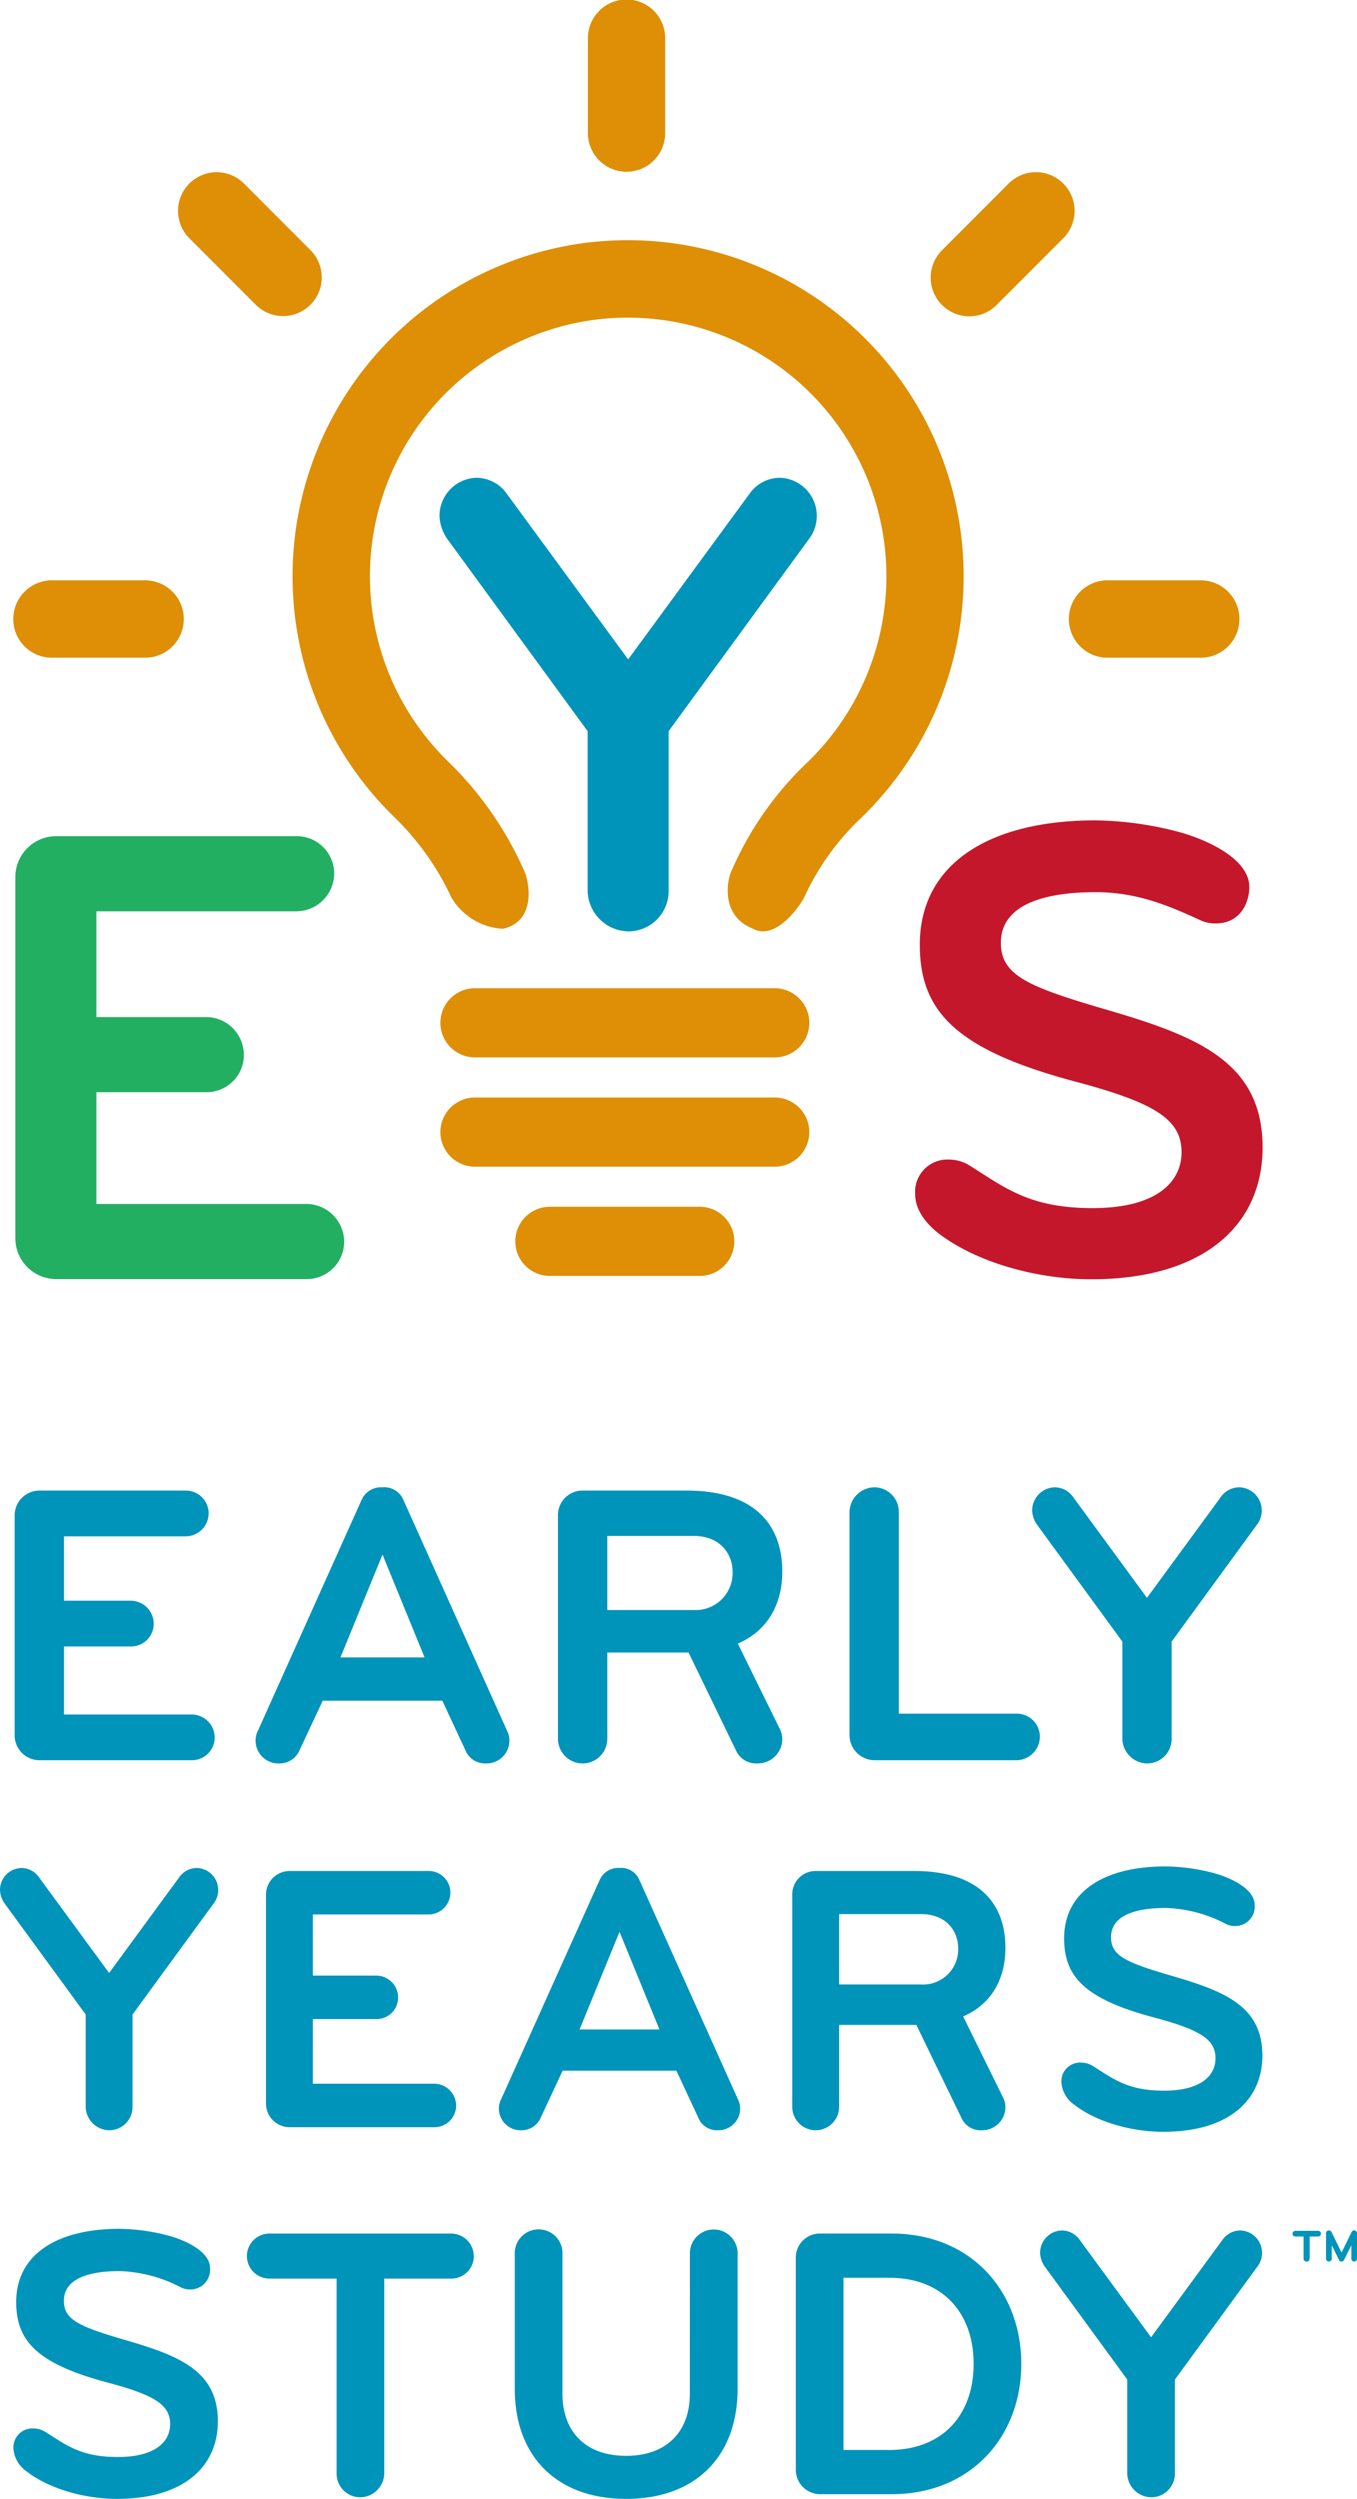 <svg xmlns="http://www.w3.org/2000/svg" width="170.5" height="313.909" viewBox="0 0 170.5 313.909"><defs><style>.a{fill:#de8f05;}.b{fill:#0094ba;}.c{fill:#22af61;}.d{fill:#c4172b;}</style></defs><g transform="translate(1.603)"><path class="a" d="M62.9,17.016a43.647,43.647,0,0,0-4.786.264A42.223,42.223,0,0,0,33.538,89.515a34.091,34.091,0,0,1,7.17,10.112,8.031,8.031,0,0,0,6.454,3.894c4.291-.973,3.236-5.986,2.75-7.1a43.744,43.744,0,0,0-9.606-13.888,32.491,32.491,0,0,1,18.878-55.58,33.445,33.445,0,0,1,3.716-.207A32.486,32.486,0,0,1,85.283,82.738a41.641,41.641,0,0,0-9.486,13.7c-.418.975-1.351,5.472,2.8,7.078,2.778,1.532,5.885-2.784,6.5-4.114a31.9,31.9,0,0,1,6.88-9.626A42.217,42.217,0,0,0,62.9,17.016Z" transform="translate(14.425 13.155)"/><path class="a" d="M17.6,41.116H5.759a4.862,4.862,0,0,0,0,9.723H17.6a4.862,4.862,0,0,0,0-9.723Z" transform="translate(-0.904 31.785)"/><path class="a" d="M29.277,22.009,20.9,13.624a4.848,4.848,0,0,0-6.864,0,4.873,4.873,0,0,0,0,6.878l8.374,8.383a4.858,4.858,0,0,0,6.864-6.876Z" transform="translate(8.152 9.431)"/><path class="a" d="M46.515,21.58a4.863,4.863,0,0,0,4.855-4.862V4.862a4.855,4.855,0,1,0-9.709,0V16.718A4.864,4.864,0,0,0,46.515,21.58Z" transform="translate(30.603)"/><path class="a" d="M92.406,41.116H80.562a4.862,4.862,0,0,0,0,9.723H92.406a4.862,4.862,0,0,0,0-9.723Z" transform="translate(56.924 31.785)"/><path class="a" d="M82.609,20.5a4.87,4.87,0,0,0,0-6.878,4.848,4.848,0,0,0-6.864,0l-8.374,8.385a4.864,4.864,0,0,0,3.433,8.3,4.819,4.819,0,0,0,3.431-1.426Z" transform="translate(49.382 9.431)"/><path class="b" d="M54.931,90.83a5.2,5.2,0,0,1-5.176-5.179V65.683L32.062,41.454a5.422,5.422,0,0,1-.917-2.84,4.781,4.781,0,0,1,4.589-4.762,4.688,4.688,0,0,1,3.924,2.089l15.19,20.722L70.037,35.94a4.687,4.687,0,0,1,3.922-2.089,4.787,4.787,0,0,1,3.674,7.6l-17.7,24.229V85.651A5.062,5.062,0,0,1,54.931,90.83Z" transform="translate(22.474 26.169)"/><g transform="translate(0.326 105.04)"><path class="c" d="M37.562,114.883H6.264a5.133,5.133,0,0,1-5.176-5.1V64.336a5.132,5.132,0,0,1,5.176-5.094H36.31a4.706,4.706,0,0,1,4.84,4.677,4.776,4.776,0,0,1-4.84,4.762H11.271V81.966H25.044A4.757,4.757,0,0,1,29.8,86.728a4.685,4.685,0,0,1-4.755,4.677H11.271v14.037H37.562a4.776,4.776,0,0,1,4.84,4.762A4.706,4.706,0,0,1,37.562,114.883Z" transform="translate(-1.088 -59.242)"/></g><g transform="translate(113.384 103.056)"><path class="d" d="M86.969,115.771c-6.761,0-14.44-2.089-19.28-5.848-1.668-1.337-2.837-3.009-2.837-4.848a4.053,4.053,0,0,1,4.255-4.342,4.892,4.892,0,0,1,2.587.75c4.509,2.84,7.6,5.348,15.442,5.348,8.012,0,11.185-3.259,11.185-7.018,0-4.094-3.257-6.183-13.271-8.856C69.942,86.946,65.435,82.1,65.435,73.745c0-10.192,8.764-15.622,22.034-15.622a42.663,42.663,0,0,1,10.683,1.5c3.839,1.087,8.681,3.509,8.681,6.851,0,2.255-1.335,4.594-4.172,4.594a4.321,4.321,0,0,1-2.005-.417c-3.839-1.754-7.844-3.509-13.1-3.509-7.429,0-11.936,2.005-11.936,6.349,0,4.094,3.339,5.514,13.355,8.438,11.433,3.342,19.53,6.6,19.53,17.294C108.5,108.92,101.157,115.771,86.969,115.771Z" transform="translate(-64.852 -58.123)"/></g><g transform="translate(53.733 124.143)"><path class="a" d="M73.209,70.016H35.549a4.344,4.344,0,0,0,0,8.688H73.213a4.344,4.344,0,0,0,0-8.688Z" transform="translate(-31.209 -70.016)"/><path class="a" d="M73.209,77.758H35.549a4.344,4.344,0,0,0,0,8.688H73.213a4.344,4.344,0,0,0,0-8.688Z" transform="translate(-31.209 -64.031)"/><path class="a" d="M59.688,85.5H40.858a4.344,4.344,0,0,0,0,8.688h18.83a4.344,4.344,0,0,0,0-8.688Z" transform="translate(-27.105 -58.047)"/></g></g><g transform="translate(0 186.837)"><path class="b" d="M23.23,139.48H4.187a3.124,3.124,0,0,1-3.149-3.1V108.707a3.124,3.124,0,0,1,3.149-3.1h18.28a2.866,2.866,0,0,1,2.947,2.849,2.907,2.907,0,0,1-2.947,2.9H7.235v8.087h8.378a2.9,2.9,0,0,1,2.9,2.9,2.852,2.852,0,0,1-2.9,2.848H7.235v8.546H23.23a2.9,2.9,0,0,1,2.945,2.9A2.864,2.864,0,0,1,23.23,139.48Z" transform="translate(0.802 -105.198)"/><path class="b" d="M41.574,132.18H26.544l-2.9,6.206a2.742,2.742,0,0,1-2.59,1.677,2.873,2.873,0,0,1-2.945-2.9,2.7,2.7,0,0,1,.3-1.22l13-28.942a2.674,2.674,0,0,1,2.64-1.628A2.607,2.607,0,0,1,36.7,107l13,28.942a2.722,2.722,0,0,1,.3,1.22,2.874,2.874,0,0,1-2.947,2.9,2.672,2.672,0,0,1-2.59-1.677Zm-7.516-18.362-5.282,12.92H39.34Z" transform="translate(14.003 -105.375)"/><path class="b" d="M67.724,136.783a3.077,3.077,0,0,1-3.1,3.1,2.783,2.783,0,0,1-2.741-1.677L55.942,125.95H45.736v10.833a3.1,3.1,0,1,1-6.2,0V108.707a3.08,3.08,0,0,1,3.1-3.1h13.05c8.431,0,12.036,4.172,12.036,10.174,0,3.966-1.727,7.376-5.585,9.053l5.231,10.63A3.019,3.019,0,0,1,67.724,136.783ZM56.552,111.3H45.736v9.309H56.552a4.646,4.646,0,0,0,4.927-4.78C61.479,113.59,59.954,111.3,56.552,111.3Z" transform="translate(30.568 -105.198)"/><path class="b" d="M63.345,139.657A3.167,3.167,0,0,1,60.2,136.5V108.527a3.167,3.167,0,0,1,3.149-3.153,3.081,3.081,0,0,1,3.046,3.153v25.28H81.219a2.9,2.9,0,0,1,2.9,2.9,2.975,2.975,0,0,1-2.9,2.95Z" transform="translate(46.536 -105.375)"/><path class="b" d="M87.619,140.063a3.167,3.167,0,0,1-3.149-3.152V124.753L73.7,110a3.312,3.312,0,0,1-.559-1.727,2.91,2.91,0,0,1,2.794-2.9,2.845,2.845,0,0,1,2.385,1.273l9.243,12.614,9.243-12.614a2.846,2.846,0,0,1,2.387-1.273A2.915,2.915,0,0,1,101.431,110l-10.766,14.75v12.158A3.08,3.08,0,0,1,87.619,140.063Z" transform="translate(56.546 -105.375)"/><path class="b" d="M13.755,165.294a3.007,3.007,0,0,1-2.991-2.995V150.75L.532,136.739A3.142,3.142,0,0,1,0,135.1a2.766,2.766,0,0,1,2.654-2.754,2.712,2.712,0,0,1,2.27,1.207l8.784,11.984,8.784-11.984a2.712,2.712,0,0,1,2.27-1.207,2.77,2.77,0,0,1,2.124,4.4L16.653,150.75V162.3A2.927,2.927,0,0,1,13.755,165.294Z" transform="translate(0 -84.528)"/><path class="b" d="M39.942,164.742h-18.1A2.968,2.968,0,0,1,18.85,161.8V135.508a2.969,2.969,0,0,1,2.993-2.949H39.219a2.722,2.722,0,0,1,2.8,2.707,2.76,2.76,0,0,1-2.8,2.754H24.738V145.7H32.7a2.751,2.751,0,0,1,2.75,2.755,2.709,2.709,0,0,1-2.75,2.706H24.738v8.119h15.2a2.76,2.76,0,0,1,2.8,2.752A2.724,2.724,0,0,1,39.942,164.742Z" transform="translate(14.572 -84.36)"/><path class="b" d="M57.653,157.807H43.365L40.614,163.7a2.6,2.6,0,0,1-2.461,1.594,2.729,2.729,0,0,1-2.8-2.752,2.576,2.576,0,0,1,.291-1.161L48,133.888a2.543,2.543,0,0,1,2.511-1.546,2.474,2.474,0,0,1,2.509,1.546l12.356,27.493a2.576,2.576,0,0,1,.291,1.161,2.729,2.729,0,0,1-2.8,2.752A2.538,2.538,0,0,1,60.4,163.7Zm-7.144-17.443-5.02,12.273H55.529Z" transform="translate(27.33 -84.528)"/><path class="b" d="M82.927,162.18a2.923,2.923,0,0,1-2.943,2.947,2.646,2.646,0,0,1-2.606-1.594L71.73,151.889h-9.7V162.18a2.944,2.944,0,1,1-5.888,0V135.508a2.927,2.927,0,0,1,2.943-2.949h12.4c8.013,0,11.438,3.965,11.438,9.667,0,3.768-1.64,7.005-5.309,8.6l4.972,10.1A2.88,2.88,0,0,1,82.927,162.18ZM72.31,137.972H62.029v8.842H72.31a4.413,4.413,0,0,0,4.681-4.541C76.99,140.148,75.544,137.972,72.31,137.972Z" transform="translate(43.401 -84.36)"/><path class="b" d="M88.007,165.574c-3.91,0-8.351-1.209-11.149-3.383a3.761,3.761,0,0,1-1.642-2.8,2.344,2.344,0,0,1,2.461-2.512,2.816,2.816,0,0,1,1.5.434c2.606,1.642,4.392,3.092,8.929,3.092,4.635,0,6.468-1.885,6.468-4.059,0-2.369-1.883-3.576-7.674-5.122-8.738-2.319-11.344-5.122-11.344-9.954,0-5.9,5.069-9.036,12.743-9.036a24.64,24.64,0,0,1,6.177.869c2.222.629,5.02,2.03,5.02,3.963a2.444,2.444,0,0,1-2.413,2.658,2.525,2.525,0,0,1-1.158-.241,17.367,17.367,0,0,0-7.578-2.03c-4.3,0-6.9,1.16-6.9,3.672,0,2.369,1.931,3.19,7.723,4.881,6.614,1.933,11.294,3.816,11.294,10C100.459,161.611,96.213,165.574,88.007,165.574Z" transform="translate(58.147 -84.612)"/><path class="b" d="M13.965,191.833c-3.977,0-8.495-1.23-11.344-3.443A3.83,3.83,0,0,1,.952,185.54a2.386,2.386,0,0,1,2.5-2.557,2.884,2.884,0,0,1,1.523.443c2.651,1.67,4.468,3.145,9.083,3.145,4.715,0,6.582-1.917,6.582-4.129,0-2.41-1.917-3.638-7.809-5.211C3.947,174.871,1.3,172.02,1.3,167.1c0-5.995,5.156-9.192,12.963-9.192a25.143,25.143,0,0,1,6.286.885c2.259.638,5.106,2.066,5.106,4.03a2.488,2.488,0,0,1-2.456,2.706,2.565,2.565,0,0,1-1.177-.246,17.7,17.7,0,0,0-7.709-2.066c-4.371,0-7.023,1.181-7.023,3.736,0,2.41,1.965,3.246,7.858,4.965,6.727,1.968,11.489,3.885,11.489,10.176C26.633,187.8,22.312,191.833,13.965,191.833Z" transform="translate(0.736 -64.76)"/><path class="b" d="M43.167,163.9h-8.4V188.33a3.061,3.061,0,0,1-3.044,3.046,2.978,2.978,0,0,1-2.947-3.046V163.9H20.333a2.826,2.826,0,1,1,0-5.653H43.167a2.851,2.851,0,0,1,2.848,2.849A2.809,2.809,0,0,1,43.167,163.9Z" transform="translate(13.516 -64.503)"/><path class="b" d="M58.48,161.071a3,3,0,1,1,5.991,0v16.862c0,8.454-5.255,13.814-14,13.814s-13.993-5.36-13.993-13.814V161.071a3,3,0,1,1,5.989,0v17.5c0,4.571,2.752,7.768,8,7.768s8.005-3.2,8.005-7.768Z" transform="translate(28.203 -64.675)"/><path class="b" d="M68.423,190.985H59.437a3.062,3.062,0,0,1-3.044-3.048V161.243a3.018,3.018,0,0,1,3.044-3h8.986c9.968,0,16.3,7.225,16.3,16.369S78.391,190.985,68.423,190.985ZM68.129,163.8H62.382v21.63h5.747c6.775,0,10.606-4.475,10.606-10.816S74.9,163.8,68.129,163.8Z" transform="translate(43.596 -64.503)"/><path class="b" d="M87.7,191.548a3.062,3.062,0,0,1-3.046-3.046V176.754L74.243,162.5a3.2,3.2,0,0,1-.539-1.672,2.812,2.812,0,0,1,2.7-2.8,2.753,2.753,0,0,1,2.307,1.229l8.938,12.192,8.936-12.192a2.758,2.758,0,0,1,2.309-1.229,2.818,2.818,0,0,1,2.161,4.473L90.644,176.754V188.5A2.978,2.978,0,0,1,87.7,191.548Z" transform="translate(56.978 -64.675)"/></g><g transform="translate(162.392 280.186)"><path class="b" d="M94.808,158.787h-1.06v2.771a.382.382,0,0,1-.764,0v-2.771H91.95a.356.356,0,1,1,0-.713h2.858a.356.356,0,1,1,0,.713Zm4.527,3.147a.349.349,0,0,1-.349-.351v-1.7c-.918,1.864-.931,1.864-.931,1.864a.331.331,0,0,1-.3.183.3.3,0,0,1-.31-.183l-.918-1.864v1.7a.362.362,0,0,1-.723,0v-3.2a.354.354,0,0,1,.362-.363.373.373,0,0,1,.337.22l1.254,2.564,1.255-2.564a.339.339,0,0,1,.323-.22.354.354,0,0,1,.362.363v3.2A.351.351,0,0,1,99.335,161.934Z" transform="translate(-91.588 -158.023)"/></g></svg>